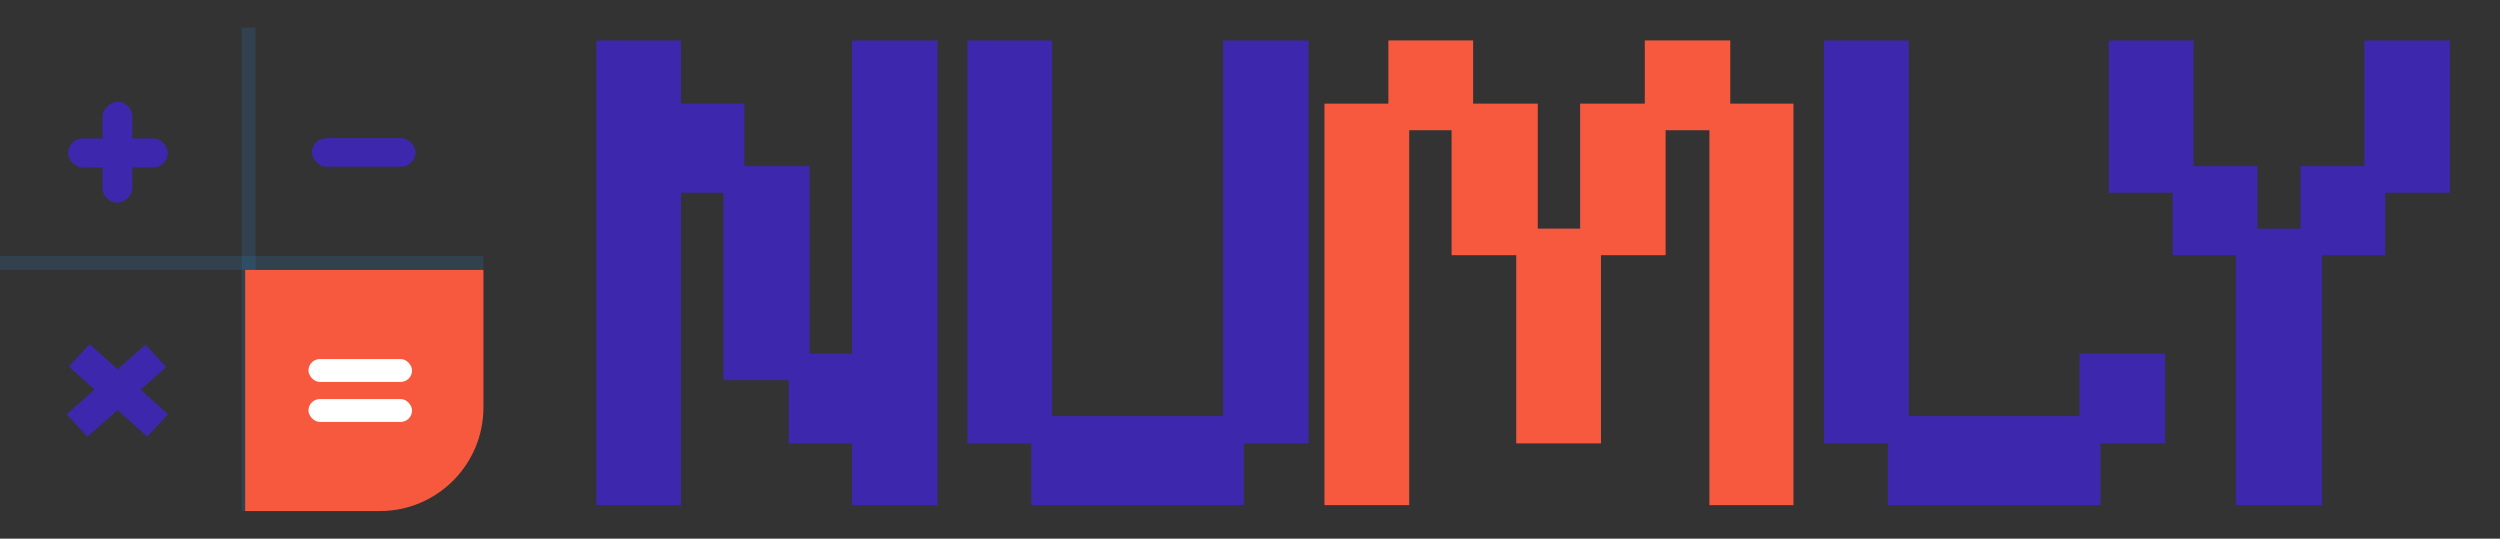<svg width="362" height="78" viewBox="0 0 362 78" fill="none" xmlns="http://www.w3.org/2000/svg">
<rect x="0" y="0" width="362" height="78" fill="#333333" stroke="none"/>
<line x1="36" y1="4" x2="36" y2="74" stroke="#2980B9" stroke-opacity="0.2" stroke-width="2"/>
<line x1="8.80474e-08" y1="38.083" x2="70" y2="38.083" stroke="#2980B9" stroke-opacity="0.2" stroke-width="2"/>
<rect x="9.859" y="20.044" width="14.443" height="4.202" rx="2.101" fill="#3D27AD"/>
<rect x="14.841" y="29.345" width="14.615" height="4.318" rx="2.159" transform="rotate(-90 14.841 29.345)" fill="#3D27AD"/>
<rect x="45.166" y="20" width="15" height="4.137" rx="2.069" fill="#3D27AD"/>
<rect width="15.231" height="4.423" transform="matrix(0.749 -0.662 0.676 0.737 9.666 59.982)" fill="#3D27AD"/>
<rect width="15.23" height="4.423" transform="matrix(0.746 0.666 -0.679 0.734 12.969 49.833)" fill="#3D27AD"/>
<path d="M35.5 39.083H70V59C70 67.284 63.284 74 55 74H35.5V39.083Z" fill="#F7593F"/>
<rect x="44.666" y="51.991" width="15" height="3.31" rx="1.655" fill="white"/>
<rect x="44.666" y="57.782" width="15" height="3.31" rx="1.655" fill="white"/>
<path d="M86.344 73.144V5.856H98.616V15.008H107.768V24.056H117.232V51.2H123.368V5.856H135.744V73.144H123.368V64.2H114.216V55.048H104.752V27.904H98.616V73.144H86.344ZM149.335 73.144V64.2H140.079V5.856H152.351V60.248H177.103V5.856H189.479V64.2H180.119V73.144H149.335ZM273.359 73.144V64.2H264.103V5.856H276.375V60.248H301.127V51.2H313.503V64.2H304.143V73.144H273.359ZM323.753 73.144V36.952H314.601V27.904H305.345V5.856H317.617V24.056H326.873V33.104H333.113V24.056H342.369V5.856H354.745V27.904H345.385V36.952H336.233V73.144H323.753Z" fill="#3D27AD"/>
<path d="M191.782 73.144V15.008H201.038V5.856H213.31V15.008H222.67V33.104H228.806V15.008H238.166V5.856H250.542V15.008H259.694V73.144H247.526V18.856H241.182V36.952H231.822V64.2H219.55V36.952H210.19V18.856H204.054V73.144H191.782Z" fill="#F7593F"/>
</svg>
